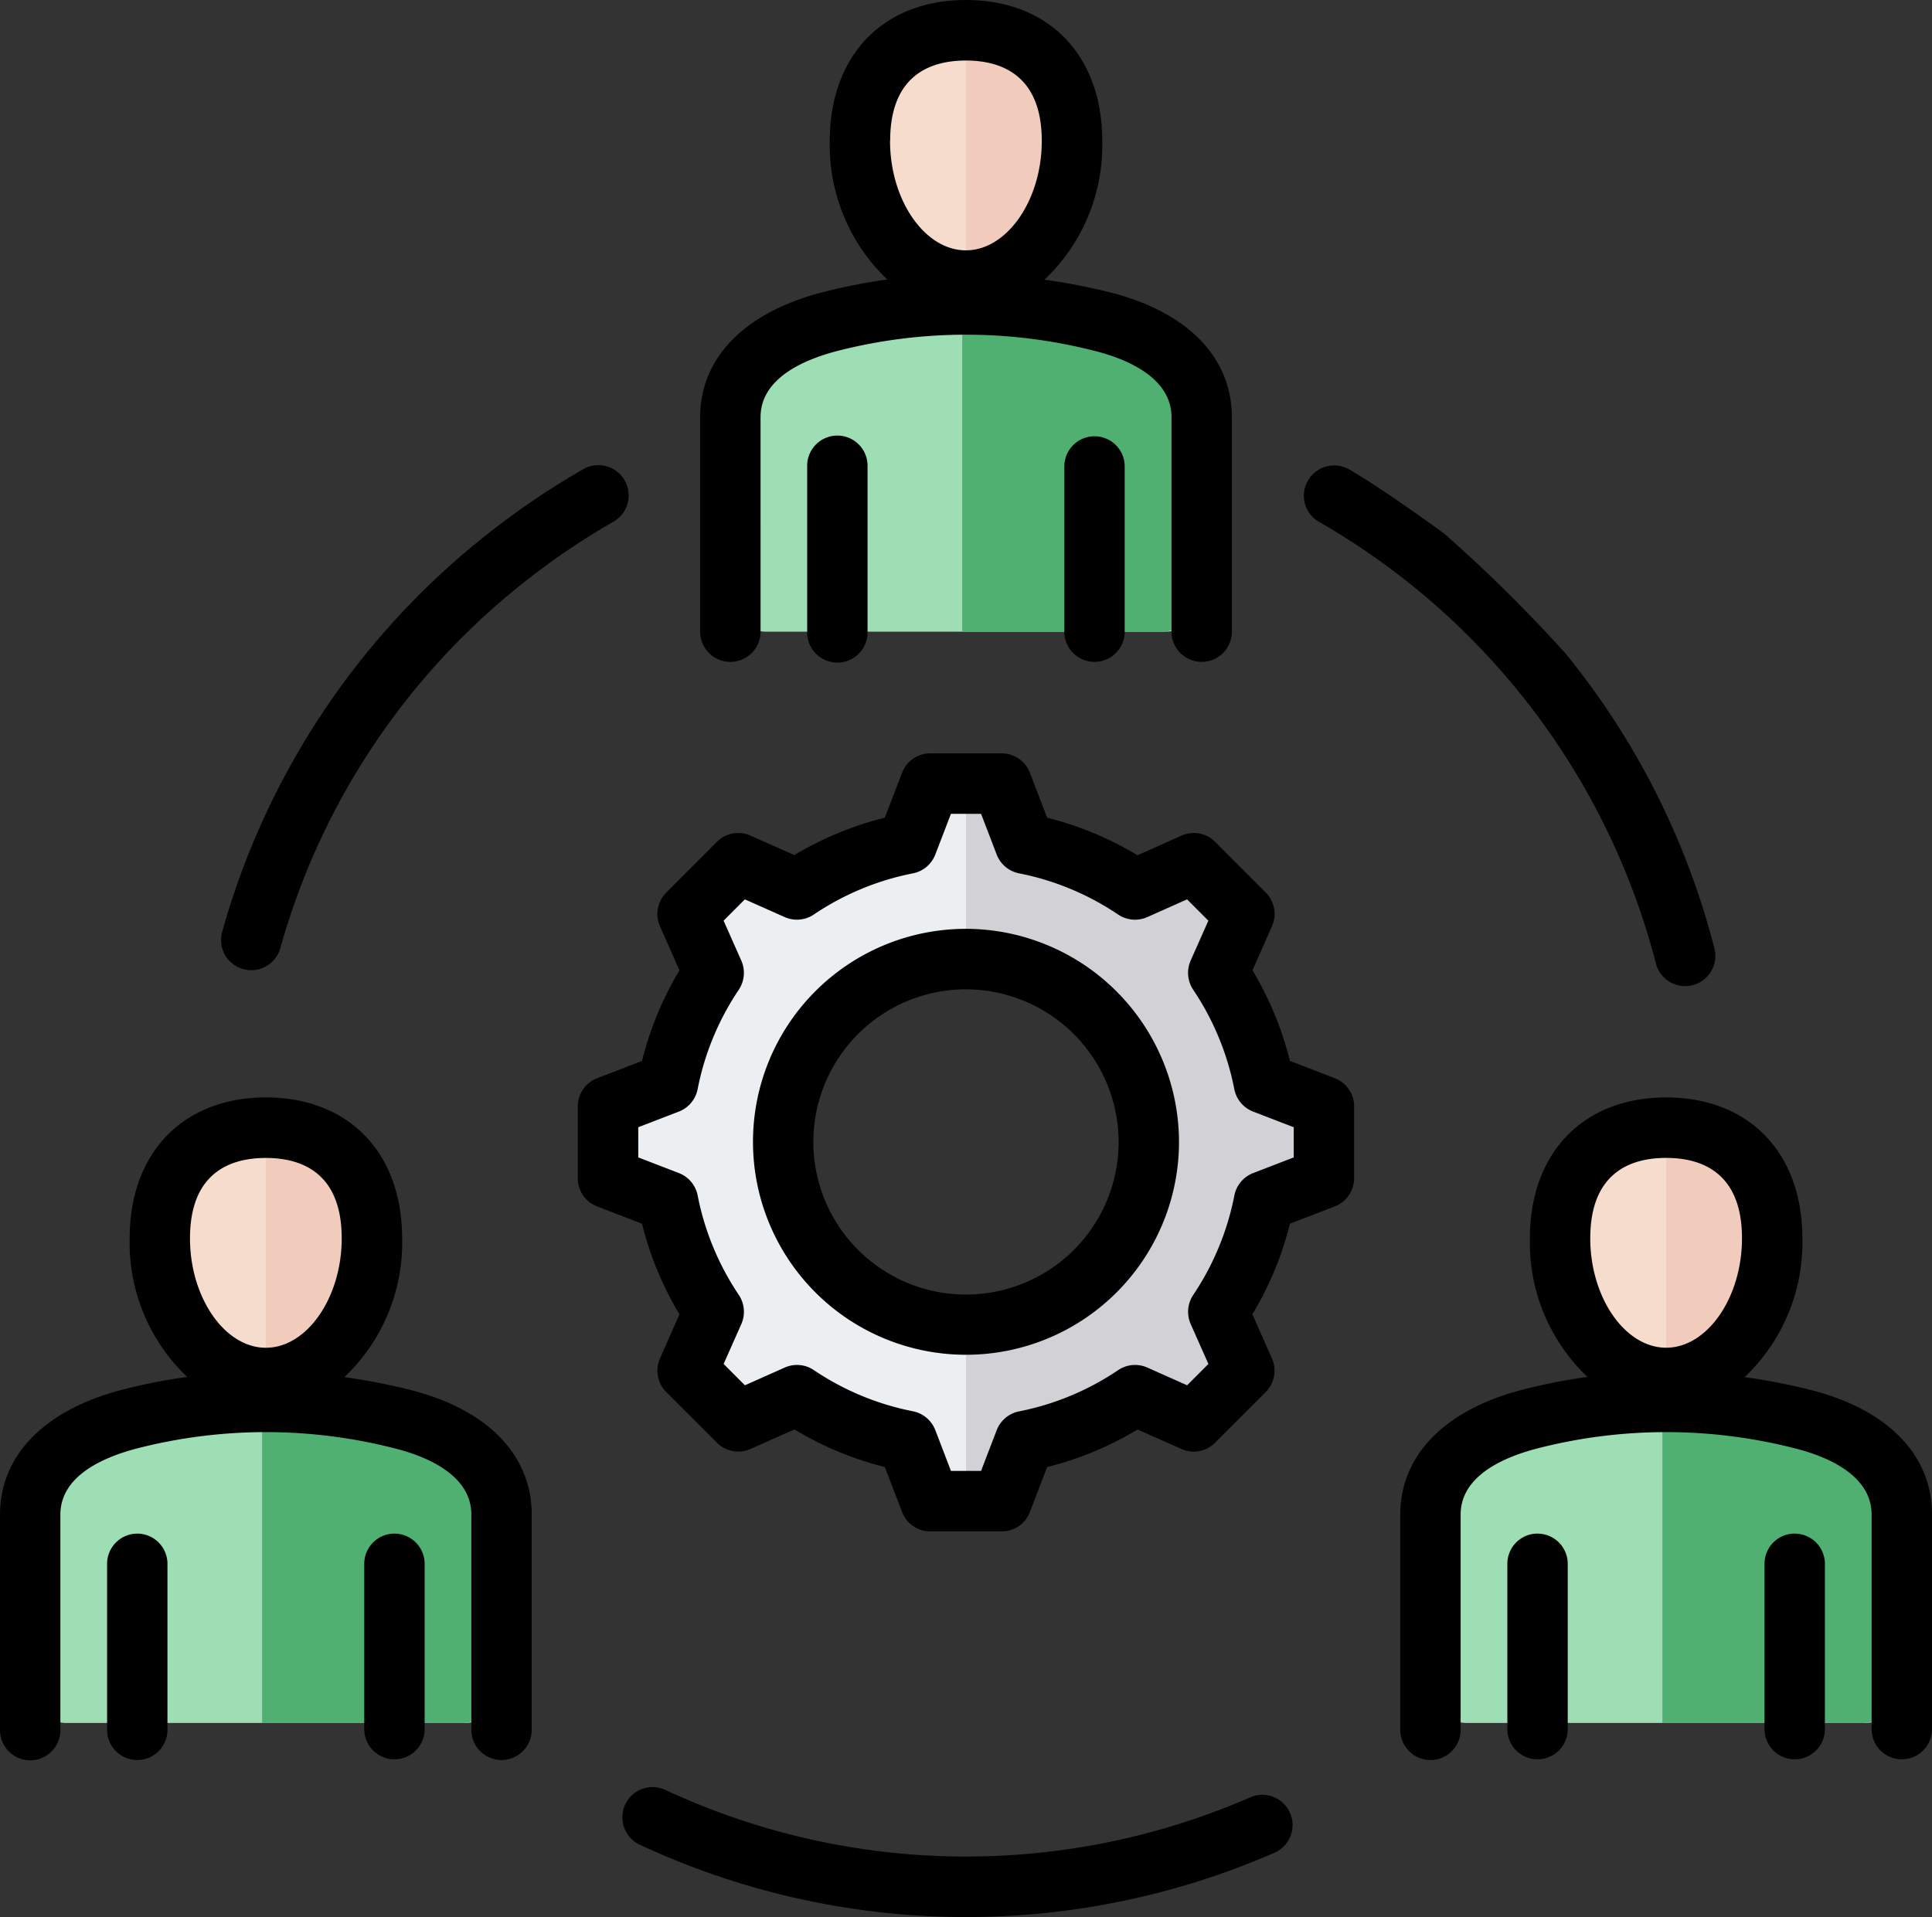 <svg xmlns="http://www.w3.org/2000/svg" width="118.901" height="118" viewBox="0 0 118.901 118">
  <rect x="0" y="0" width="118.901" height="118" fill="#333333" stroke="none"/>
  <g id="グループ_824" data-name="グループ 824" transform="translate(0 -1098)">
    <g id="グループ_820" data-name="グループ 820" transform="translate(0 1098)">
      <g id="グループ_803" data-name="グループ 803" transform="translate(88.118 69.241)">
        <path id="パス_1424" data-name="パス 1424" d="M420.093,299.984c3.584,0,6.49,2.048,6.49,6.771s-2.906,8.551-6.49,8.551-6.49-3.829-6.49-8.551S416.509,299.984,420.093,299.984Z" transform="translate(-405.671 -299.984)" fill="#f6dccd" fill-rule="evenodd"/>
        <path id="パス_1425" data-name="パス 1425" d="M441.55,299.984c3.584,0,6.49,2.048,6.49,6.771s-2.906,8.551-6.49,8.551Z" transform="translate(-427.128 -299.984)" fill="#f1cbbc" fill-rule="evenodd"/>
        <path id="パス_1426" data-name="パス 1426" d="M381.582,392.069h24.571a2.143,2.143,0,0,0,2.137-2.142V378.935c0-3.218-2.859-5.045-6.111-5.854a33.323,33.323,0,0,0-16.622,0c-3.245.836-6.111,2.634-6.111,5.854v10.992A2.144,2.144,0,0,0,381.582,392.069Z" transform="translate(-379.445 -355.256)" fill="#9edeb5" fill-rule="evenodd"/>
        <path id="パス_1427" data-name="パス 1427" d="M441.549,392.07h12.286a2.143,2.143,0,0,0,2.137-2.142V378.936c0-3.218-2.859-5.045-6.111-5.853a34.678,34.678,0,0,0-8.311-1.053V392.07Z" transform="translate(-427.359 -355.256)" fill="#4fb072" fill-rule="evenodd"/>
      </g>
      <g id="グループ_804" data-name="グループ 804" transform="translate(1.94 69.241)">
        <path id="パス_1428" data-name="パス 1428" d="M49,299.984c3.584,0,6.49,2.048,6.49,6.771s-2.906,8.551-6.49,8.551-6.49-3.829-6.49-8.551S45.417,299.984,49,299.984Z" transform="translate(-34.579 -299.984)" fill="#f6dccd" fill-rule="evenodd"/>
        <path id="パス_1429" data-name="パス 1429" d="M70.458,299.984c3.584,0,6.49,2.048,6.49,6.771s-2.906,8.551-6.49,8.551Z" transform="translate(-56.036 -299.984)" fill="#f1cbbc" fill-rule="evenodd"/>
        <path id="パス_1430" data-name="パス 1430" d="M10.49,392.069H35.062a2.143,2.143,0,0,0,2.136-2.142V378.935c0-3.218-2.859-5.045-6.111-5.854a33.323,33.323,0,0,0-16.622,0c-3.245.836-6.111,2.634-6.111,5.854v10.992a2.143,2.143,0,0,0,2.136,2.142Z" transform="translate(-8.354 -355.256)" fill="#9edeb5" fill-rule="evenodd"/>
        <path id="パス_1431" data-name="パス 1431" d="M70.458,392.07H82.744a2.143,2.143,0,0,0,2.136-2.142V378.936c0-3.218-2.859-5.045-6.111-5.853a34.678,34.678,0,0,0-8.311-1.053Z" transform="translate(-56.268 -355.256)" fill="#4fb072" fill-rule="evenodd"/>
      </g>
      <g id="グループ_805" data-name="グループ 805" transform="translate(45.028 2.07)">
        <path id="パス_1432" data-name="パス 1432" d="M234.542,11.459c3.584,0,6.49,2.048,6.49,6.771s-2.906,8.551-6.49,8.551-6.49-3.829-6.49-8.551,2.906-6.771,6.49-6.771Z" transform="translate(-220.12 -11.459)" fill="#f6dccd" fill-rule="evenodd"/>
        <path id="パス_1433" data-name="パス 1433" d="M256,11.459c3.584,0,6.49,2.048,6.49,6.771s-2.906,8.551-6.49,8.551Z" transform="translate(-241.577 -11.459)" fill="#f1cbbc" fill-rule="evenodd"/>
        <path id="パス_1434" data-name="パス 1434" d="M196.032,103.543H220.6a2.143,2.143,0,0,0,2.137-2.142V90.409c0-3.218-2.859-5.045-6.111-5.854a33.323,33.323,0,0,0-16.622,0c-3.245.836-6.111,2.634-6.111,5.854V101.4A2.143,2.143,0,0,0,196.032,103.543Z" transform="translate(-193.896 -66.73)" fill="#9edeb5" fill-rule="evenodd"/>
        <path id="パス_1435" data-name="パス 1435" d="M256,103.544h12.286a2.143,2.143,0,0,0,2.137-2.142V90.411c0-3.218-2.859-5.045-6.111-5.854A34.666,34.666,0,0,0,256,83.5v20.04Z" transform="translate(-241.809 -66.731)" fill="#4fb072" fill-rule="evenodd"/>
      </g>
      <g id="グループ_806" data-name="グループ 806" transform="translate(37.545 48.177)">
        <path id="パス_1436" data-name="パス 1436" d="M187.178,213.187a18.459,18.459,0,0,1,6.743,2.8l3.6-1.6,3.1,3.1-1.6,3.6a18.552,18.552,0,0,1,2.8,6.762l3.669,1.416v4.389l-3.67,1.416a18.549,18.549,0,0,1-2.8,6.76l1.6,3.605-3.1,3.1-3.6-1.6a18.454,18.454,0,0,1-6.745,2.8l-1.412,3.678h-4.378l-1.413-3.679a18.456,18.456,0,0,1-6.743-2.8l-3.6,1.6-3.1-3.1,1.6-3.6a18.555,18.555,0,0,1-2.8-6.762l-3.669-1.416v-4.389l3.669-1.416a18.549,18.549,0,0,1,2.8-6.761l-1.6-3.6,3.1-3.1,3.6,1.6a18.455,18.455,0,0,1,6.744-2.8l1.413-3.679h4.378Zm-3.6,7.523a10.759,10.759,0,1,0,10.732,10.759A10.745,10.745,0,0,0,183.577,220.709Z" transform="translate(-161.671 -209.508)" fill="#eceff1" fill-rule="evenodd"/>
        <path id="パス_1437" data-name="パス 1437" d="M259.6,213.186a18.458,18.458,0,0,1,6.743,2.8l3.6-1.6,3.1,3.1-1.6,3.6a18.551,18.551,0,0,1,2.8,6.762l3.669,1.416v4.389l-3.67,1.416a18.548,18.548,0,0,1-2.8,6.76l1.6,3.605-3.1,3.1-3.6-1.6a18.454,18.454,0,0,1-6.745,2.8l-1.412,3.678H256v-11.2a10.759,10.759,0,0,0,0-21.518v-11.2h2.189Z" transform="translate(-234.092 -209.507)" fill="#d1d1d6" fill-rule="evenodd"/>
      </g>
      <path id="パス_1438" data-name="パス 1438" d="M79.619,71.952l-2.5-.964a1.86,1.86,0,0,1-1.157-1.378,16.709,16.709,0,0,0-2.531-6.121,1.873,1.873,0,0,1-.157-1.795l1.09-2.456-1.31-1.313-2.45,1.092a1.856,1.856,0,0,1-1.79-.156,16.633,16.633,0,0,0-6.1-2.537,1.863,1.863,0,0,1-1.377-1.158l-.961-2.506H58.521l-.961,2.506a1.86,1.86,0,0,1-1.375,1.158,16.628,16.628,0,0,0-6.106,2.537,1.852,1.852,0,0,1-1.788.156L45.84,57.925l-1.31,1.313,1.09,2.457a1.869,1.869,0,0,1-.156,1.795,16.683,16.683,0,0,0-2.532,6.119,1.861,1.861,0,0,1-1.154,1.379l-2.5.964v1.856l2.5.964a1.863,1.863,0,0,1,1.156,1.38,16.689,16.689,0,0,0,2.532,6.121,1.872,1.872,0,0,1,.156,1.794l-1.09,2.456,1.31,1.313,2.452-1.092a1.849,1.849,0,0,1,1.788.156,16.626,16.626,0,0,0,6.106,2.536A1.865,1.865,0,0,1,57.561,90.6l.961,2.506h1.854l.961-2.505a1.865,1.865,0,0,1,1.375-1.159A16.617,16.617,0,0,0,68.817,86.9a1.857,1.857,0,0,1,1.79-.156l2.45,1.092,1.31-1.313-1.09-2.457a1.869,1.869,0,0,1,.157-1.794,16.719,16.719,0,0,0,2.531-6.12,1.861,1.861,0,0,1,1.154-1.378l2.5-.965V71.952Zm3.716-1.278v4.413a1.863,1.863,0,0,1-1.192,1.739l-2.761,1.065a20.286,20.286,0,0,1-2.306,5.575l1.2,2.714a1.865,1.865,0,0,1-.383,2.072l-3.114,3.121a1.852,1.852,0,0,1-2.066.384l-2.706-1.2a20.322,20.322,0,0,1-5.565,2.311l-1.061,2.768a1.861,1.861,0,0,1-1.734,1.193h-4.4a1.856,1.856,0,0,1-1.732-1.193L54.45,92.865a20.261,20.261,0,0,1-5.561-2.311l-2.7,1.2a1.856,1.856,0,0,1-2.07-.384L41,88.253a1.867,1.867,0,0,1-.385-2.072l1.2-2.713a20.28,20.28,0,0,1-2.306-5.576l-2.761-1.065a1.863,1.863,0,0,1-1.192-1.739V70.674a1.865,1.865,0,0,1,1.192-1.739l2.761-1.065a20.358,20.358,0,0,1,2.306-5.575l-1.2-2.713A1.867,1.867,0,0,1,41,57.51l3.111-3.121A1.858,1.858,0,0,1,46.184,54l2.7,1.2A20.329,20.329,0,0,1,54.45,52.9l1.064-2.769a1.856,1.856,0,0,1,1.732-1.193h4.4a1.86,1.86,0,0,1,1.734,1.193L64.445,52.9a20.3,20.3,0,0,1,5.562,2.311L72.716,54a1.854,1.854,0,0,1,2.066.386l3.114,3.12a1.866,1.866,0,0,1,.383,2.074l-1.2,2.712a20.448,20.448,0,0,1,2.306,5.576l2.759,1.065a1.864,1.864,0,0,1,1.193,1.739ZM68.842,72.88a9.394,9.394,0,1,1-9.394-9.417A9.415,9.415,0,0,1,68.842,72.88Zm3.715,0A13.109,13.109,0,1,1,59.448,59.739,13.14,13.14,0,0,1,72.557,72.88ZM24.273,96.966a1.86,1.86,0,0,0-1.858,1.863V109a1.858,1.858,0,1,0,3.716,0V98.829A1.86,1.86,0,0,0,24.273,96.966Zm-15.826,0a1.859,1.859,0,0,0-1.858,1.863V109a1.858,1.858,0,1,0,3.715,0V98.829A1.86,1.86,0,0,0,8.447,96.966Zm3.244-18.177c0,3.652,2.139,6.737,4.669,6.737s4.668-3.085,4.668-6.737c0-4.088-2.538-4.947-4.668-4.947S11.691,74.7,11.691,78.788Zm21.03,17V109a1.858,1.858,0,1,1-3.715,0V95.792c0-2.524-2.966-3.639-4.735-4.078a31.868,31.868,0,0,0-15.806,0c-2.166.559-4.751,1.72-4.751,4.083V109A1.858,1.858,0,1,1,0,109V95.792c0-3.652,2.75-6.455,7.541-7.689a35.368,35.368,0,0,1,3.978-.782,11.4,11.4,0,0,1-3.542-8.532c0-5.268,3.291-8.671,8.386-8.671s8.384,3.4,8.384,8.671a11.4,11.4,0,0,1-3.555,8.545,37.941,37.941,0,0,1,3.976.765C29.967,89.292,32.721,92.1,32.721,95.792Zm77.728,1.174a1.86,1.86,0,0,0-1.857,1.863V109a1.857,1.857,0,1,0,3.715,0V98.829A1.86,1.86,0,0,0,110.45,96.966Zm-15.826,0a1.86,1.86,0,0,0-1.858,1.863V109a1.858,1.858,0,1,0,3.716,0V98.829A1.86,1.86,0,0,0,94.624,96.966Zm3.244-18.177c0,3.652,2.139,6.737,4.671,6.737s4.667-3.085,4.667-6.737c0-4.088-2.537-4.947-4.667-4.947S97.868,74.7,97.868,78.788Zm21.031,17V109a1.858,1.858,0,1,1-3.716,0V95.792c0-2.524-2.965-3.639-4.735-4.078a31.864,31.864,0,0,0-15.805,0c-2.167.559-4.752,1.72-4.752,4.083V109a1.858,1.858,0,1,1-3.715,0V95.792c0-3.652,2.749-6.455,7.541-7.689a35.348,35.348,0,0,1,3.977-.782,11.4,11.4,0,0,1-3.541-8.532c0-5.268,3.29-8.671,8.386-8.671s8.383,3.4,8.383,8.671a11.4,11.4,0,0,1-3.556,8.545,37.838,37.838,0,0,1,3.976.765C116.145,89.292,118.9,92.1,118.9,95.792ZM65.5,31.279V41.45a1.857,1.857,0,1,0,3.715,0V31.279a1.857,1.857,0,1,0-3.715,0Zm-15.826,0V41.45a1.858,1.858,0,1,0,3.715,0V31.279a1.858,1.858,0,1,0-3.715,0Zm5.1-20.04c0,3.652,2.136,6.737,4.667,6.737s4.671-3.085,4.671-6.737c0-4.088-2.541-4.946-4.671-4.946S54.781,7.15,54.781,11.238ZM43.088,41.45V28.242c0-3.652,2.748-6.455,7.541-7.689a35.008,35.008,0,0,1,3.978-.782,11.4,11.4,0,0,1-3.542-8.532c0-5.268,3.291-8.671,8.383-8.671s8.386,3.4,8.386,8.671a11.393,11.393,0,0,1-3.557,8.545,37.905,37.905,0,0,1,3.978.764c4.8,1.194,7.556,4,7.556,7.694V41.45a1.857,1.857,0,1,1-3.715,0V28.242c0-2.524-2.968-3.639-4.735-4.078a31.877,31.877,0,0,0-15.808,0c-2.167.559-4.748,1.72-4.748,4.083V41.45a1.858,1.858,0,1,1-3.716,0Zm38.067-6.773a44.065,44.065,0,0,1,20.752,27.189,1.86,1.86,0,0,0,1.8,1.4,1.9,1.9,0,0,0,.467-.059,1.862,1.862,0,0,0,1.332-2.269,47.3,47.3,0,0,0-9.144-18.128,90.876,90.876,0,0,0-7.484-7.4s-3.762-2.758-5.882-3.967a1.862,1.862,0,0,0-1.84,3.237Zm-4.2,78.516a43.793,43.793,0,0,1-36.011-.453,1.861,1.861,0,0,0-1.566,3.377,47.5,47.5,0,0,0,39.062.491,1.862,1.862,0,0,0-1.485-3.415ZM13.676,59.909a1.858,1.858,0,1,0,3.576,1.01A43.674,43.674,0,0,1,31.8,38.769a44.382,44.382,0,0,1,5.949-4.09A1.862,1.862,0,0,0,35.9,31.444a48.266,48.266,0,0,0-6.45,4.434A47.4,47.4,0,0,0,13.676,59.909Z" transform="translate(0.002 -2.567)" fill-rule="evenodd"/>
    </g>
  </g>
</svg>
